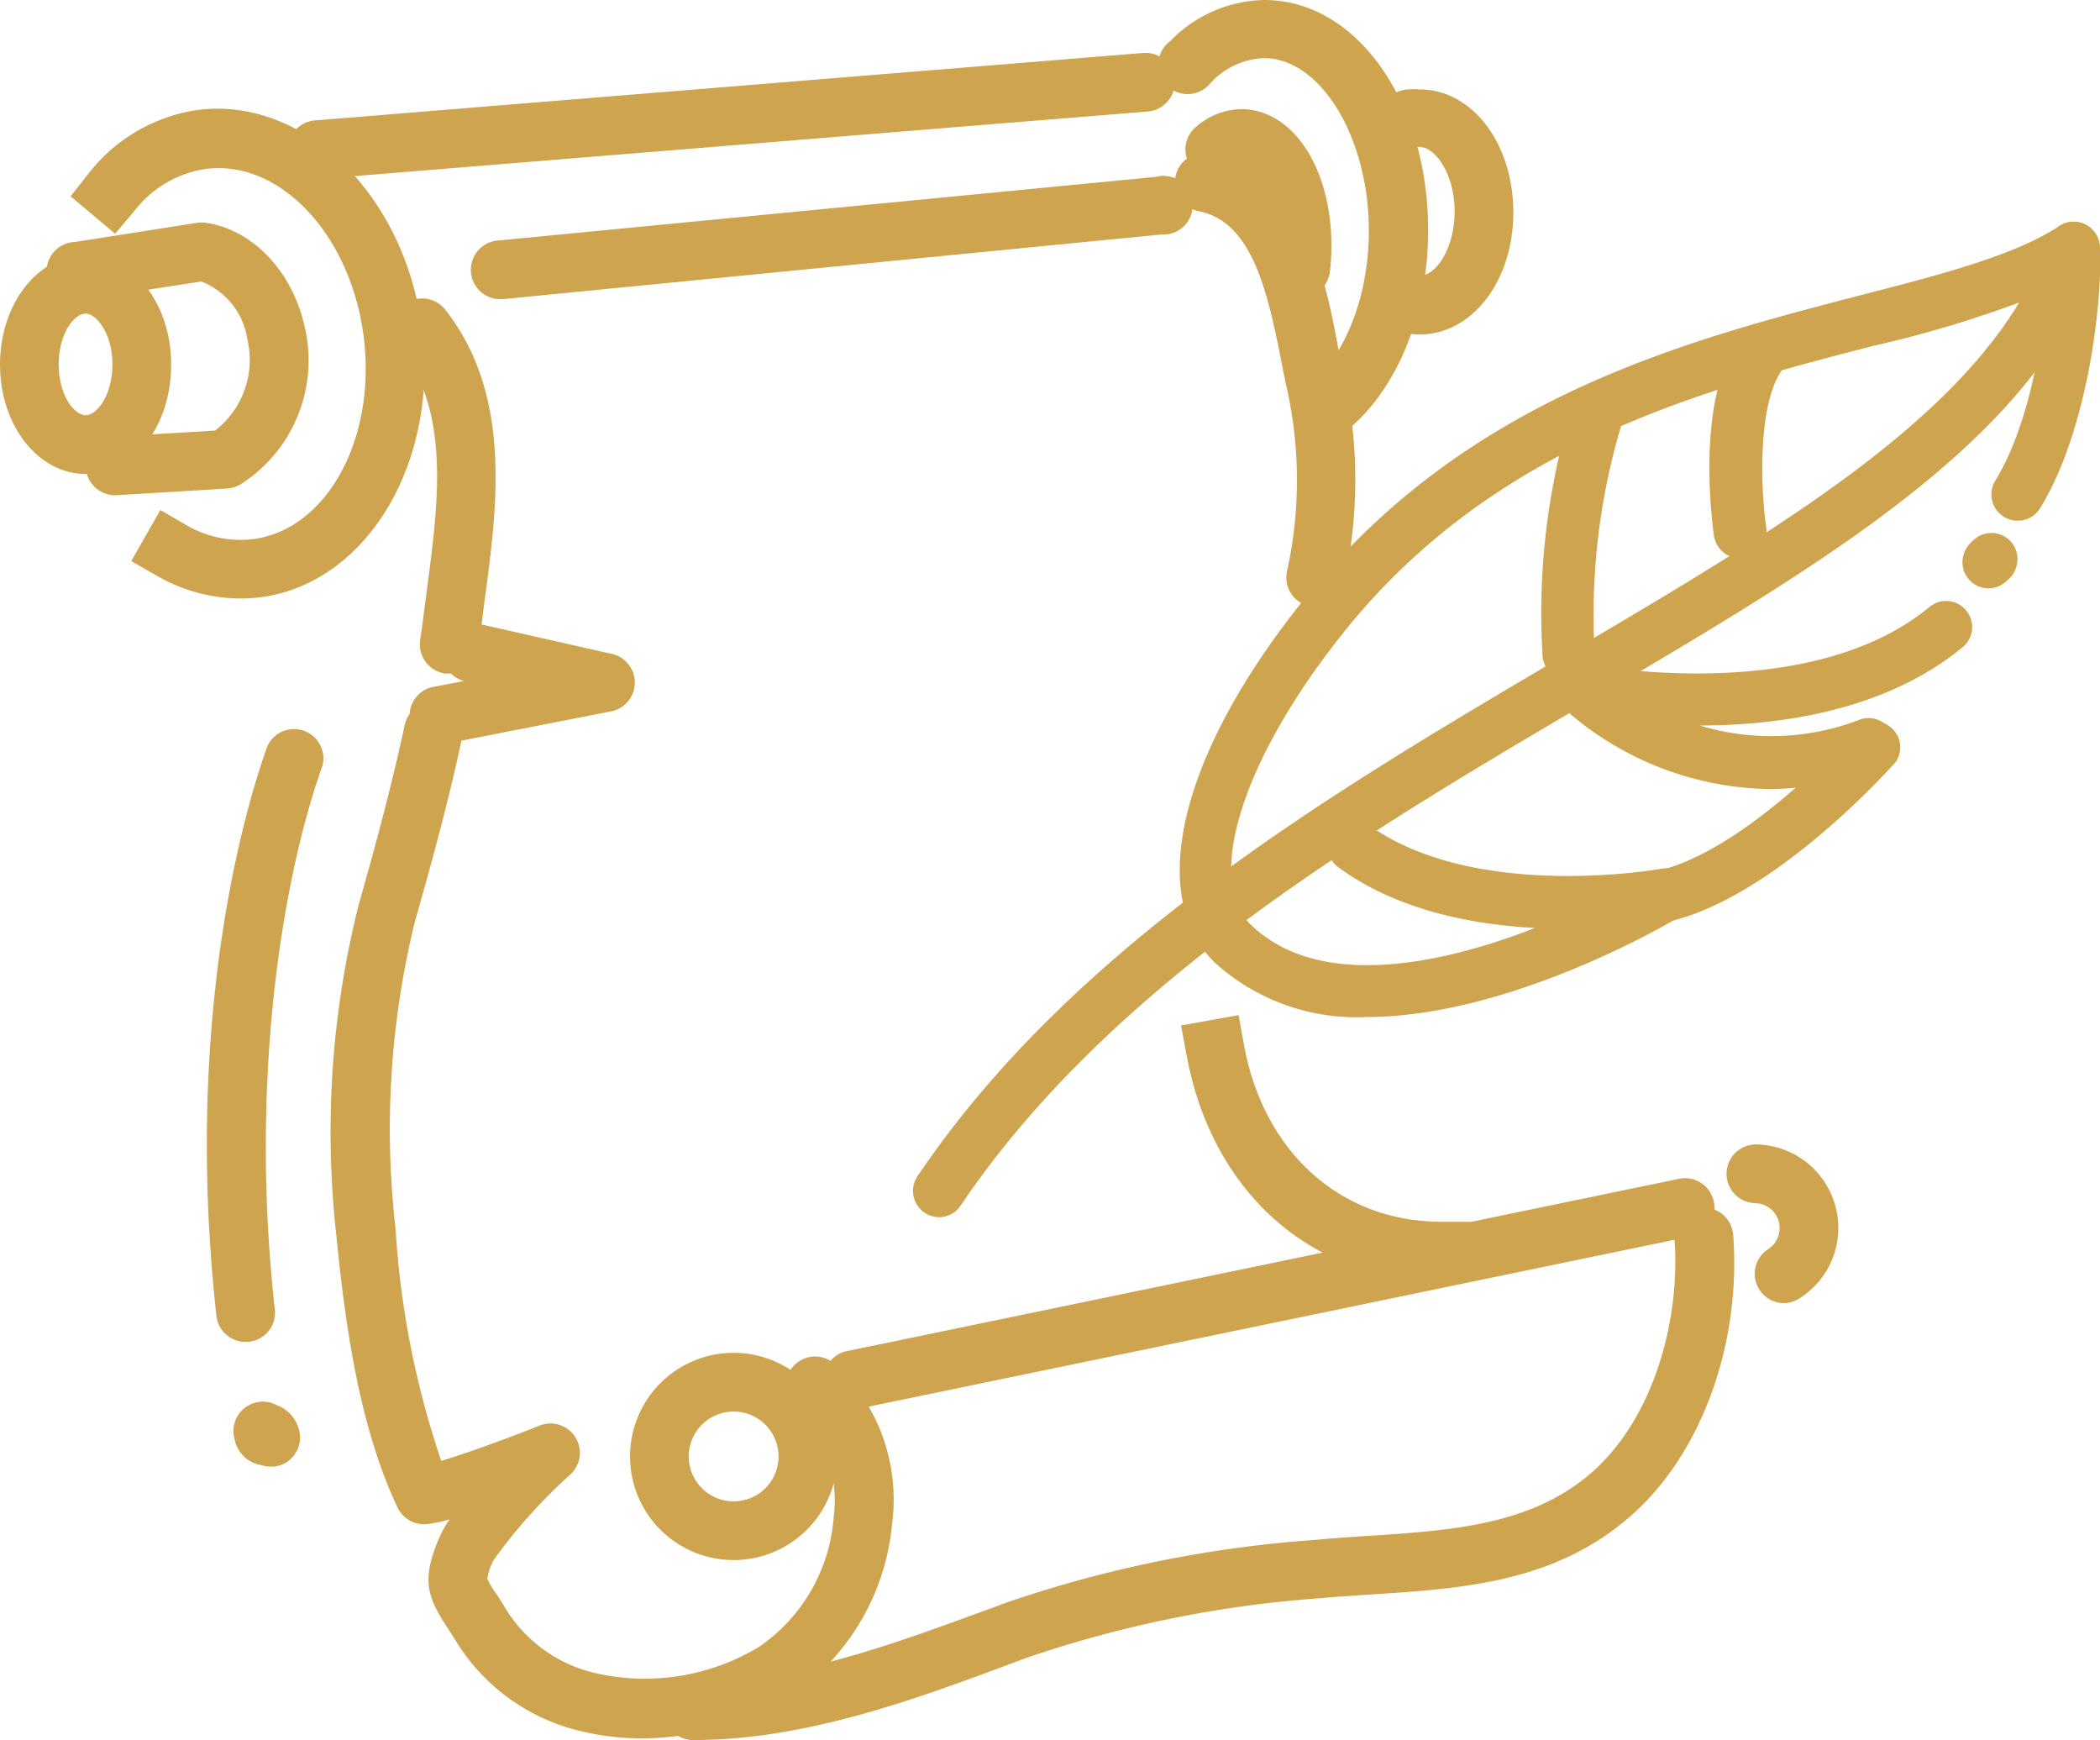 <svg xmlns="http://www.w3.org/2000/svg" viewBox="0 0 109.46 90.68"><defs><style>.cls-1{fill:#cfa44e;}</style></defs><g id="Layer_2" data-name="Layer 2"><g id="icon3"><path class="cls-1" d="M48.94,63.43a1.37,1.37,0,0,1-1.12-2.13C56,49.17,69.58,41.2,81.53,34.16S103.89,21,106.79,12.48a1.37,1.37,0,0,1,1.73-.85,1.36,1.36,0,0,1,.85,1.72c-3.22,9.48-14,15.82-26.46,23.16-11.7,6.89-25,14.7-32.84,26.32A1.35,1.35,0,0,1,48.94,63.43Z"/><path class="cls-1" d="M71.23,53a11,11,0,0,1-7.87-2.8C59.7,46.7,61.51,39.25,68,31.2c8.4-10.48,19.83-13.44,29-15.82,4.31-1.11,8-2.07,10.34-3.6a1.36,1.36,0,0,1,2.11,1.05c.17,2.63-.58,9.55-3.11,13.65A1.36,1.36,0,0,1,104,25.05c1.67-2.7,2.44-7,2.66-9.83a59.25,59.25,0,0,1-9,2.8c-8.8,2.27-19.74,5.11-27.58,14.88-5.34,6.65-7.33,13-4.85,15.32,3.59,3.42,10,2,14.78.14-3.33-.18-7.21-.94-10.25-3.16a1.36,1.36,0,1,1,1.6-2.2c5.57,4,15.15,2.29,15.25,2.27a1.38,1.38,0,0,1,1.53.85,1.36,1.36,0,0,1-.58,1.65C87.09,48.06,78.73,53,71.23,53Z"/><path class="cls-1" d="M103.65,30.66a1.32,1.32,0,0,1-.51-.1,1.36,1.36,0,0,1-.75-1.77,1.46,1.46,0,0,1,.44-.61,1.36,1.36,0,0,1,2.24,1.44,1.42,1.42,0,0,1-.47.65A1.36,1.36,0,0,1,103.65,30.66Z"/><path class="cls-1" d="M90.69,29.09a1.37,1.37,0,0,1-1.35-1.16c-.11-.77-1-7.53,1.54-10.55a1.37,1.37,0,0,1,1.92-.16A1.35,1.35,0,0,1,93,19.14c-1.34,1.58-1.28,6-.93,8.39a1.35,1.35,0,0,1-1.15,1.54Z"/><path class="cls-1" d="M81.76,35.46a1.36,1.36,0,0,1-1.35-1.22,36.42,36.42,0,0,1,1.45-12.72,1.36,1.36,0,1,1,2.62.74A34.42,34.42,0,0,0,83.12,34a1.36,1.36,0,0,1-1.22,1.49Z"/><path class="cls-1" d="M86.64,48.09a1.36,1.36,0,0,1-.3-2.69c4.75-1.06,10.42-7.44,10.48-7.5a1.36,1.36,0,0,1,2,1.8c-.26.29-6.32,7.11-11.93,8.35A1,1,0,0,1,86.64,48.09Z"/><path class="cls-1" d="M92.27,41.12a16.43,16.43,0,0,1-10.73-4.18,1.36,1.36,0,0,1,1.21-2.31c.11,0,11.54,2.21,17.82-3a1.36,1.36,0,0,1,1.73,2.1c-4,3.29-9.46,4.07-13.7,4.08A12.86,12.86,0,0,0,97,37.48,1.36,1.36,0,0,1,98,40,16,16,0,0,1,92.27,41.12Z"/><path class="cls-1" d="M38.25,81.3a5.4,5.4,0,1,1,5.39-5.4A5.4,5.4,0,0,1,38.25,81.3Zm0-7.74a2.34,2.34,0,1,0,2.33,2.34A2.34,2.34,0,0,0,38.25,73.56Z"/><path class="cls-1" d="M44.35,73.43a1.53,1.53,0,0,1-.3-3l43.47-9a1.53,1.53,0,0,1,.62,3l-43.47,9A1.73,1.73,0,0,1,44.35,73.43Z"/><path class="cls-1" d="M93,67.91a1.53,1.53,0,0,1-.83-2.82,1.14,1.14,0,0,0,.42-.45,1.29,1.29,0,0,0,.12-1,1.27,1.27,0,0,0-.61-.77,1.29,1.29,0,0,0-.6-.17,1.53,1.53,0,1,1,.05-3.06,4.39,4.39,0,0,1,2.06.56,4.36,4.36,0,0,1,1.65,5.93,4.4,4.4,0,0,1-1.43,1.51A1.52,1.52,0,0,1,93,67.91Z"/><path class="cls-1" d="M16.6,9.33a1.53,1.53,0,0,1-.12-3.06l43.1-3.51a1.53,1.53,0,0,1,.25,3.05L16.73,9.32Z"/><path class="cls-1" d="M12.53,31.19A8.76,8.76,0,0,1,8.17,30l-1.33-.76,1.52-2.66,1.33.77a5.58,5.58,0,0,0,3.47.75c3.86-.48,6.46-5.2,5.8-10.52S14.61,8.32,10.75,8.8A5.75,5.75,0,0,0,7,11l-1,1.18L3.68,10.23,4.65,9a8.8,8.8,0,0,1,5.73-3.28C15.91,5.07,21.13,10.2,22,17.19s-2.93,13.25-8.46,13.94A8.68,8.68,0,0,1,12.53,31.19Z"/><path class="cls-1" d="M4.46,24.7C2,24.7,0,22.19,0,19s2-5.71,4.46-5.71S8.92,15.79,8.92,19,7,24.7,4.46,24.7Zm0-8.36c-.57,0-1.4,1-1.4,2.65s.83,2.65,1.4,2.65,1.4-1,1.4-2.65S5,16.34,4.46,16.34Z"/><path class="cls-1" d="M6,25.81A1.53,1.53,0,0,1,6,22.75l5.21-.31a4.66,4.66,0,0,0,1.68-4.77,3.83,3.83,0,0,0-2.4-3l-6.11.94a1.53,1.53,0,1,1-.47-3l6.37-1a1.7,1.7,0,0,1,.45,0c2.42.35,4.49,2.5,5.14,5.37a7.66,7.66,0,0,1-3.28,8.23,1.59,1.59,0,0,1-.76.25l-5.65.34Z"/><path class="cls-1" d="M33.51,90.59a13.38,13.38,0,0,1-3.12-.35,10.42,10.42,0,0,1-6.62-4.71c-.18-.3-.35-.55-.49-.77-1-1.54-1.35-2.45-.34-4.72a4.7,4.7,0,0,1,.5-.86,8.26,8.26,0,0,1-1.22.25,1.53,1.53,0,0,1-1.5-.87c-2-4.23-2.73-9.55-3.19-14.19a48.51,48.51,0,0,1,1.15-17.16c.79-2.79,1.7-6.09,2.41-9.41a1.53,1.53,0,0,1,3,.63c-.73,3.42-1.66,6.78-2.47,9.62a45.43,45.43,0,0,0-1,16A46.2,46.2,0,0,0,23,76.13c1.28-.38,3.37-1.14,5.13-1.84a1.53,1.53,0,0,1,1.62,2.53,27.91,27.91,0,0,0-4,4.45,2.9,2.9,0,0,0-.35,1,4,4,0,0,0,.45.76c.16.24.34.52.54.86a7.46,7.46,0,0,0,4.73,3.32,11.53,11.53,0,0,0,8.45-1.39,9,9,0,0,0,3.88-6.71,6.8,6.8,0,0,0-1.95-5.72,1.53,1.53,0,1,1,2.07-2.25,9.64,9.64,0,0,1,2.93,8.26,12.17,12.17,0,0,1-5.32,9A14.85,14.85,0,0,1,33.51,90.59Z"/><path class="cls-1" d="M23.42,35.1l-.22,0a1.54,1.54,0,0,1-1.3-1.74c.06-.41.12-.82.17-1.23s.13-1,.2-1.53c.59-4.5,1.21-9.15-1.47-12.57a1.53,1.53,0,0,1,2.41-1.89C26.68,20.55,25.92,26.34,25.3,31c-.07.51-.13,1-.19,1.5s-.11.87-.18,1.31A1.53,1.53,0,0,1,23.42,35.1Z"/><path class="cls-1" d="M22.76,38.82a1.53,1.53,0,0,1-.29-3l1.71-.33A1.53,1.53,0,0,1,25,32.52l6.86,1.55a1.53,1.53,0,0,1,0,3l-8.79,1.72A1.53,1.53,0,0,1,22.76,38.82Z"/><path class="cls-1" d="M26.15,15.59A1.53,1.53,0,0,1,26,12.53L60.23,9.22a1.53,1.53,0,1,1,.3,3L26.3,15.58Z"/><path class="cls-1" d="M68.92,23A1.53,1.53,0,0,1,68,20.27c2-1.46,3.35-4.69,3.35-8.24,0-4.86-2.51-9-5.47-9a4,4,0,0,0-2.75,1.26A1.53,1.53,0,1,1,61,2.14,7,7,0,0,1,65.91,0c4.78,0,8.53,5.28,8.53,12,0,4.58-1.78,8.69-4.63,10.73A1.54,1.54,0,0,1,68.92,23Z"/><path class="cls-1" d="M74,17.43a3.79,3.79,0,0,1-.67-.06,1.53,1.53,0,1,1,.53-3H74c.86,0,1.82-1.44,1.82-3.36s-1-3.35-1.82-3.35h-.13a1.53,1.53,0,1,1-.47-3,4,4,0,0,1,.6,0c2.74,0,4.88,2.82,4.88,6.41S76.72,17.43,74,17.43Z"/><path class="cls-1" d="M76.58,66.74H75.05c-6.74,0-11.92-4.67-13.21-11.79l-.28-1.51,3-.54.27,1.5c1,5.6,5,9.24,10.22,9.27H76.6Z"/><path class="cls-1" d="M68.58,31.59l-.31,0a1.52,1.52,0,0,1-1.19-1.8,22.06,22.06,0,0,0,0-9.54c-.11-.48-.21-1-.32-1.55C66,14.78,65.13,11.52,62.46,11a1.53,1.53,0,0,1,.63-3c4.87,1,6,6.51,6.66,10.13.11.52.21,1,.3,1.45a25.05,25.05,0,0,1,0,10.84A1.54,1.54,0,0,1,68.58,31.59Z"/><path class="cls-1" d="M36.13,90.68a1.53,1.53,0,1,1,0-3.06c5.34,0,10.56-2,15.62-3.84l.67-.25a63.11,63.11,0,0,1,16.11-3.28c.94-.09,1.88-.15,2.8-.21,4.38-.29,8.52-.56,11.68-3.34,3.36-3,4.57-8.22,4.27-12.12a1.53,1.53,0,0,1,3.06-.23C90.77,70,88.69,75.78,85,79c-3.94,3.47-8.8,3.79-13.5,4.09-.9.06-1.83.12-2.72.2A60.57,60.57,0,0,0,53.49,86.4l-.67.25C47.76,88.54,42,90.68,36.13,90.68Z"/><path class="cls-1" d="M67.8,15.51h-.18a1.53,1.53,0,0,1-1.34-1.7,7.93,7.93,0,0,0,.06-1c0-2.47-1.07-4.06-1.63-4.06a.67.67,0,0,0-.39.2,1.53,1.53,0,1,1-2-2.32,3.65,3.65,0,0,1,2.39-.94c2.67,0,4.69,3.06,4.69,7.12a11.9,11.9,0,0,1-.08,1.34A1.53,1.53,0,0,1,67.8,15.51Z"/><path class="cls-1" d="M14.12,76.43a1.75,1.75,0,0,1-.51-.08A1.67,1.67,0,0,1,12.23,75a1.53,1.53,0,0,1,2.2-1.77,1.82,1.82,0,0,1,1.09,1.08,1.54,1.54,0,0,1-.78,2A1.5,1.5,0,0,1,14.12,76.43Z"/><path class="cls-1" d="M12.8,69.93a1.53,1.53,0,0,1-1.52-1.36C9.53,52.76,12.87,41.86,13.93,38.9a1.53,1.53,0,0,1,2.88,1c-2.07,5.79-3.82,16.26-2.49,28.3A1.52,1.52,0,0,1,13,69.92Z"/></g></g></svg>